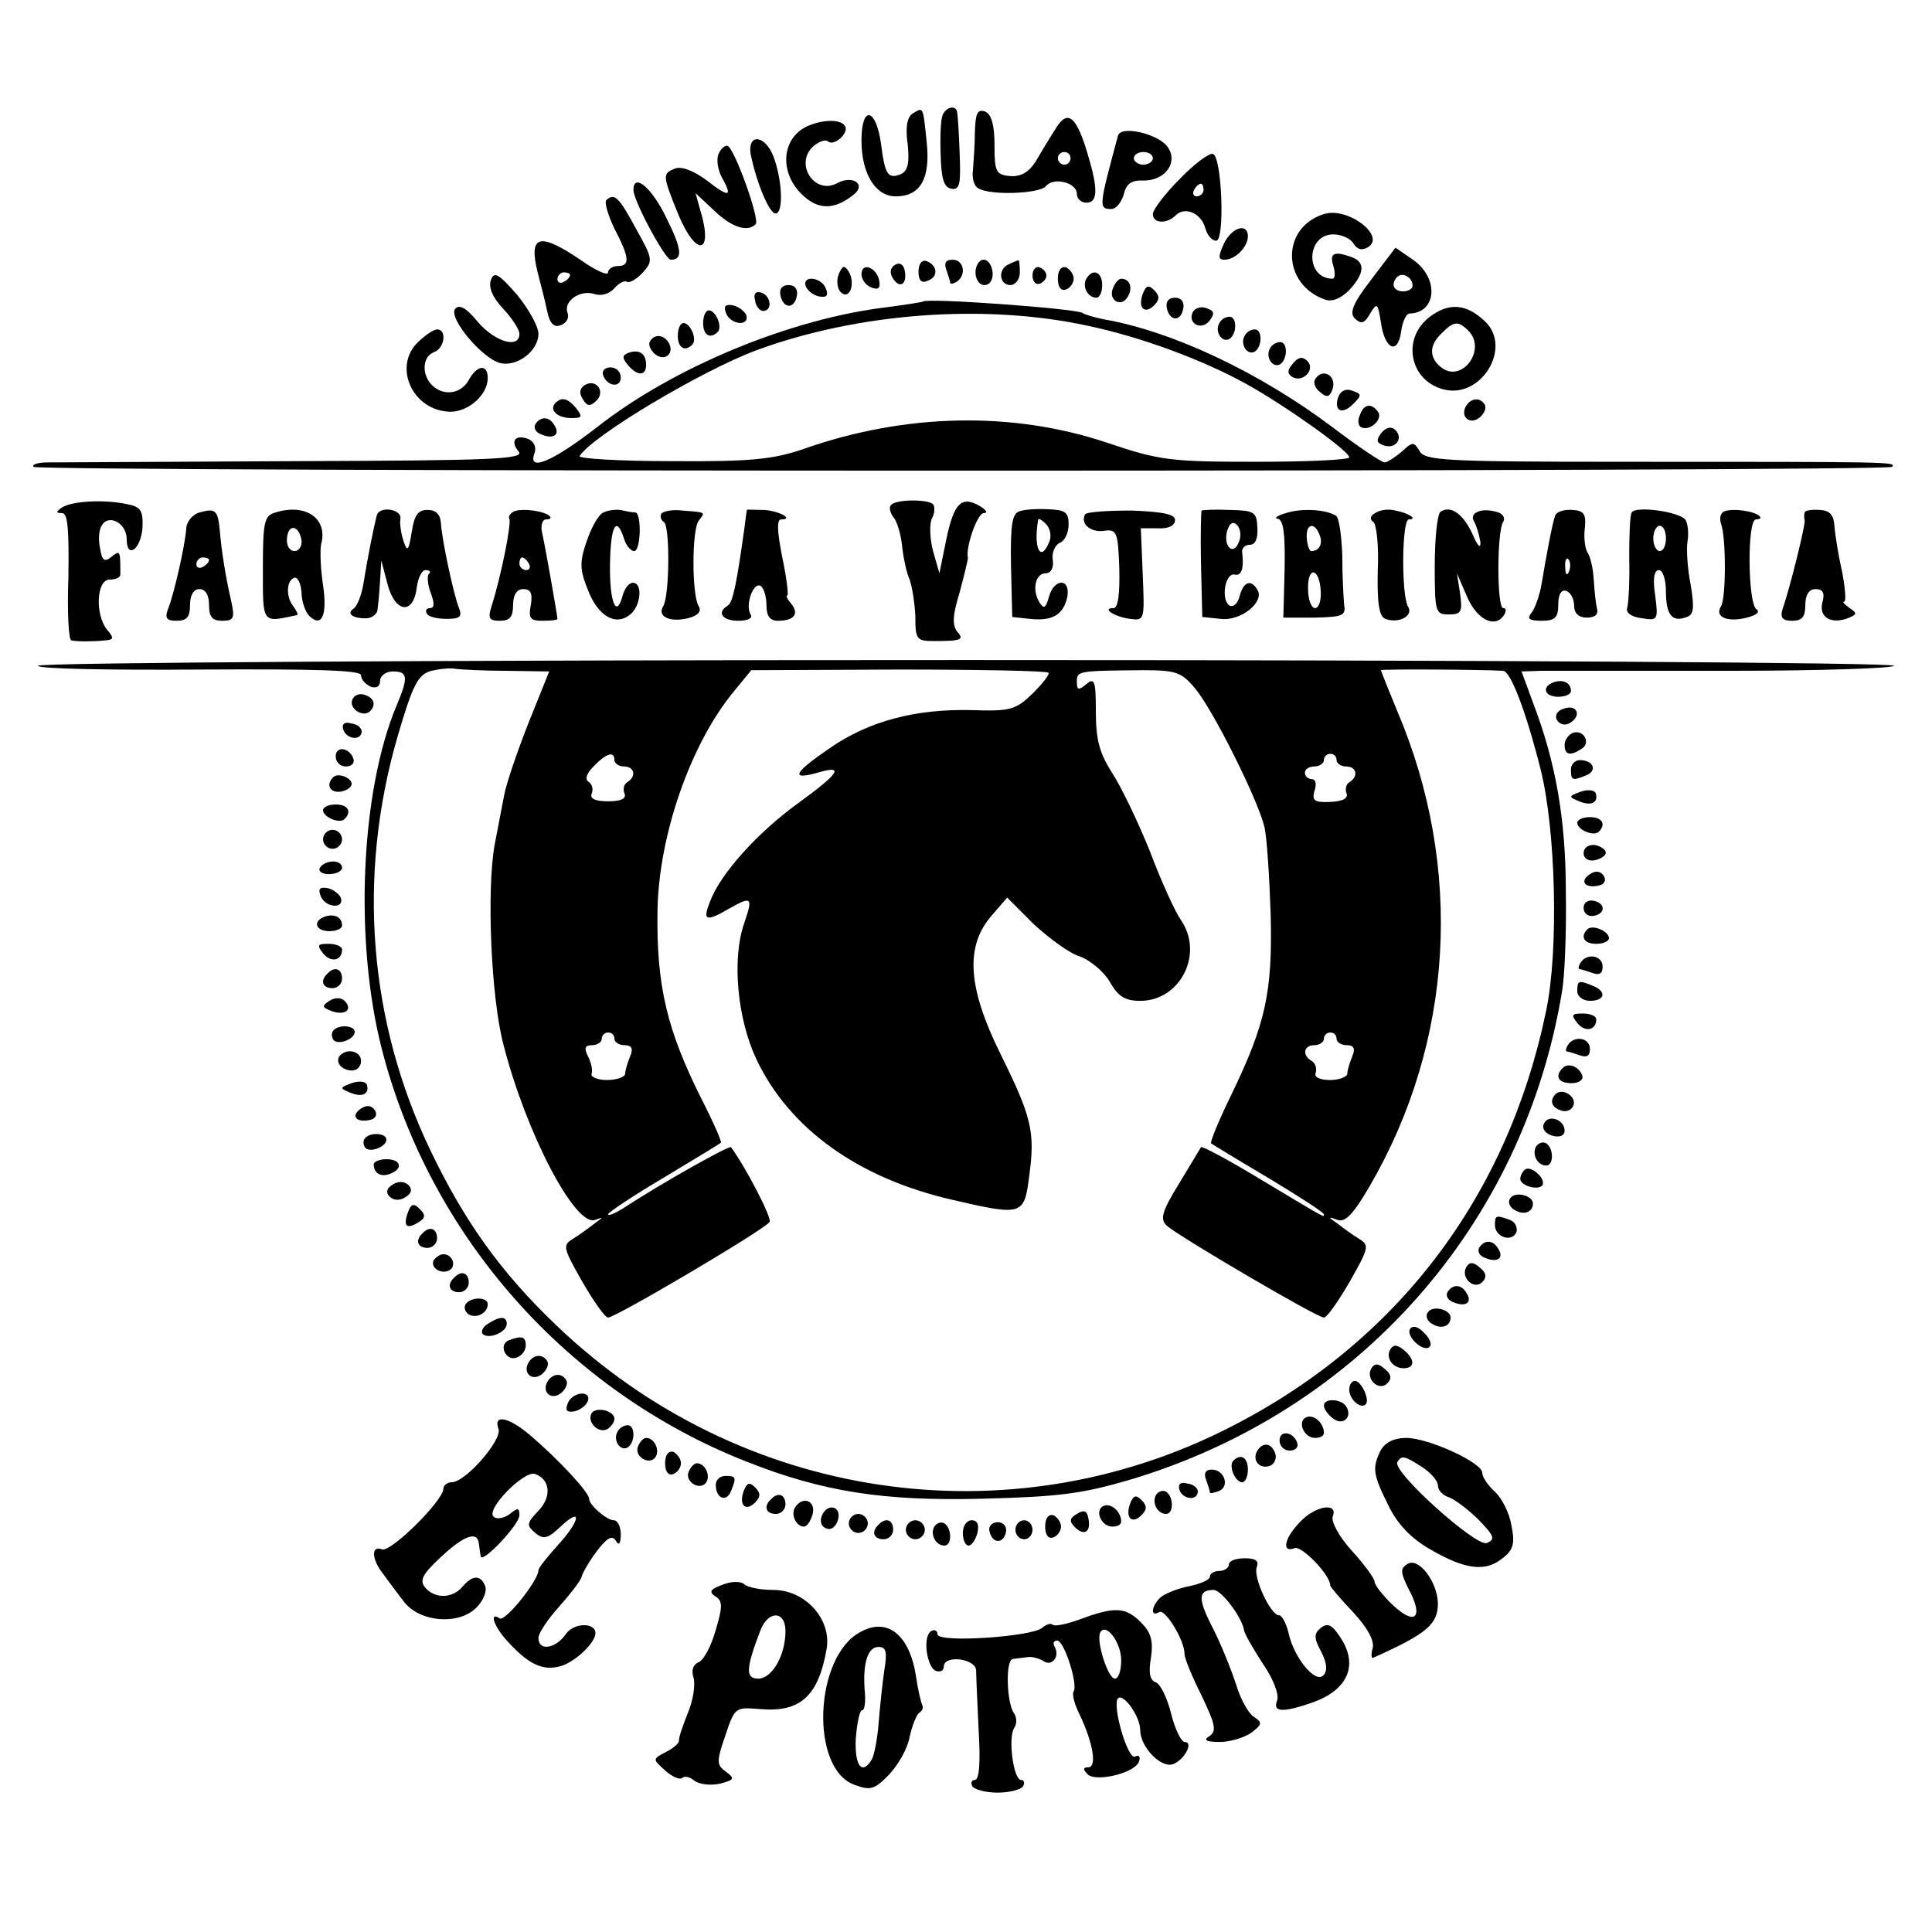 <?xml version="1.0" standalone="no"?>
<!DOCTYPE svg PUBLIC "-//W3C//DTD SVG 20010904//EN"
 "http://www.w3.org/TR/2001/REC-SVG-20010904/DTD/svg10.dtd">
<svg version="1.0" xmlns="http://www.w3.org/2000/svg"
 width="305pt" height="305pt" viewBox="0 0 305 305"
 preserveAspectRatio="xMidYMid meet">
<g transform="translate(0,305) scale(0.1,-0.1)"
fill="#000000" stroke="none">
<path d="M1441 2871 c-9 -6 -12 -22 -8 -49 3 -30 0 -42 -11 -47 -20 -8 -25 -1
-31 47 -8 58 -31 63 -31 6 0 -52 22 -88 54 -88 39 0 55 28 49 85 -6 58 -5 56
-22 46z"/>
<path d="M1488 2868 c-3 -7 -4 -35 -3 -63 1 -37 5 -51 17 -53 13 -2 15 7 13
55 -1 32 -3 61 -4 66 -2 12 -18 8 -23 -5z"/>
<path d="M1539 2842 c0 -20 -2 -47 -3 -60 -2 -13 2 -26 8 -29 18 -12 97 -9
107 3 12 15 49 6 49 -12 0 -8 7 -14 15 -14 18 0 19 21 2 77 -18 61 -32 71 -51
39 -9 -14 -23 -37 -31 -51 -11 -17 -23 -24 -40 -23 -23 2 -25 7 -25 49 0 32
-5 49 -15 53 -12 4 -15 -3 -16 -32z m151 -42 c0 -5 -4 -10 -10 -10 -5 0 -10 5
-10 10 0 6 5 10 10 10 6 0 10 -4 10 -10z"/>
<path d="M1280 2853 c-45 -16 -52 -72 -15 -109 26 -26 52 -26 83 -1 20 16 -2
31 -26 18 -37 -20 -69 32 -37 59 9 7 18 10 22 7 9 -9 34 13 27 24 -6 10 -30
11 -54 2z"/>
<path d="M1765 2836 c-30 -111 -31 -116 -11 -116 8 0 16 10 20 23 4 17 12 23
32 22 33 0 54 28 38 52 -13 21 -74 36 -79 19z m55 -36 c0 -5 -7 -10 -15 -10
-8 0 -15 5 -15 10 0 6 7 10 15 10 8 0 15 -4 15 -10z"/>
<path d="M1185 2807 c9 -45 30 -96 40 -94 12 2 10 53 -4 90 -13 34 -41 37 -36
4z"/>
<path d="M1134 2806 c-3 -8 -1 -23 5 -35 18 -32 13 -34 -23 -6 -20 15 -40 23
-50 19 -21 -8 -20 -11 5 -73 29 -69 56 -62 34 9 l-7 25 29 -27 c28 -27 53 -35
66 -22 7 8 -35 124 -45 124 -5 0 -11 -6 -14 -14z"/>
<path d="M1862 2767 c-23 -23 -42 -48 -42 -55 0 -15 22 -16 36 -2 15 15 41 3
47 -21 3 -10 10 -19 17 -19 14 0 9 132 -5 137 -6 2 -30 -16 -53 -40z m38 -17
c0 -5 -5 -10 -11 -10 -5 0 -7 5 -4 10 3 6 8 10 11 10 2 0 4 -4 4 -10z"/>
<path d="M1000 2750 c0 -17 50 -110 59 -110 19 0 18 16 -7 66 -23 48 -52 72
-52 44z"/>
<path d="M957 2734 c-3 -4 3 -24 13 -45 24 -46 25 -59 5 -59 -8 0 -15 -5 -15
-10 0 -6 -20 3 -44 20 -65 44 -82 39 -67 -21 5 -19 12 -46 15 -61 4 -19 11
-26 22 -21 8 3 13 11 10 19 -7 18 19 37 42 30 11 -4 24 0 32 9 7 8 16 13 20
10 4 -2 15 4 25 15 16 18 16 21 -11 69 -27 50 -34 57 -47 45z m-57 -118 c0 -3
-4 -8 -10 -11 -5 -3 -10 -1 -10 4 0 6 5 11 10 11 6 0 10 -2 10 -4z"/>
<path d="M2090 2712 c-68 -21 -67 -111 2 -135 11 -4 25 2 38 15 24 26 26 44 4
52 -27 10 -36 7 -29 -14 3 -11 3 -20 -2 -20 -43 1 -41 70 2 70 13 0 28 -7 32
-15 6 -9 13 -11 23 -5 28 18 -33 64 -70 52z"/>
<path d="M1932 2665 c-9 -20 -9 -25 1 -25 17 0 37 20 37 37 0 22 -26 14 -38
-12z"/>
<path d="M2165 2609 c-30 -39 -35 -53 -26 -62 10 -9 15 -8 24 8 11 18 12 17
17 -14 6 -43 27 -52 32 -14 2 15 8 28 13 28 43 1 47 55 7 84 l-29 20 -38 -50z
m65 -10 c0 -5 -7 -9 -15 -9 -15 0 -20 12 -9 23 8 8 24 -1 24 -14z"/>
<path d="M1413 2632 c-8 -5 -9 -13 -3 -22 11 -17 23 -8 18 14 -2 9 -8 12 -15
8z"/>
<path d="M1450 2621 c0 -14 5 -19 15 -14 17 6 15 25 -3 31 -7 2 -12 -5 -12
-17z"/>
<path d="M1494 2624 c3 -9 6 -18 6 -20 0 -3 5 -2 10 1 16 10 12 35 -6 35 -11
0 -14 -5 -10 -16z"/>
<path d="M1540 2620 c0 -11 6 -20 14 -20 9 0 14 9 13 20 -1 11 -7 20 -14 20
-7 0 -13 -9 -13 -20z"/>
<path d="M1593 2633 c-18 -7 -16 -33 2 -33 8 0 15 9 15 20 0 11 -1 20 -2 19
-2 0 -9 -3 -15 -6z"/>
<path d="M1324 2617 c-4 -10 -2 -23 3 -28 14 -14 24 13 13 32 -7 11 -10 10
-16 -4z"/>
<path d="M1360 2617 c0 -8 7 -18 16 -21 11 -4 14 -1 12 11 -4 21 -28 30 -28
10z"/>
<path d="M1630 2615 c0 -9 5 -15 11 -13 6 2 11 8 11 13 0 5 -5 11 -11 13 -6 2
-11 -4 -11 -13z"/>
<path d="M1670 2610 c0 -13 5 -20 13 -17 6 2 12 10 12 17 0 7 -6 15 -12 18 -8
2 -13 -5 -13 -18z"/>
<path d="M775 2608 c-4 -11 2 -27 19 -45 14 -15 26 -33 26 -40 0 -24 -38 -13
-65 18 -18 22 -29 29 -36 22 -13 -13 41 -78 70 -86 27 -7 61 19 61 46 0 12
-16 40 -34 62 -29 33 -36 37 -41 23z"/>
<path d="M1715 2610 c-7 -12 2 -30 16 -30 5 0 9 9 9 20 0 21 -15 27 -25 10z"/>
<path d="M1272 2598 c3 -7 12 -14 21 -16 12 -2 15 1 11 12 -7 19 -38 22 -32 4z"/>
<path d="M1757 2595 c-8 -19 13 -31 23 -14 9 14 4 29 -10 29 -4 0 -10 -7 -13
-15z"/>
<path d="M1232 2584 c4 -21 22 -23 26 -1 2 10 -3 17 -13 17 -10 0 -15 -6 -13
-16z"/>
<path d="M1804 2586 c-8 -22 3 -33 18 -18 9 9 9 15 0 24 -9 9 -13 7 -18 -6z"/>
<path d="M1192 2576 c1 -10 8 -17 13 -17 15 1 12 24 -3 29 -9 3 -13 -2 -10
-12z"/>
<path d="M1457 2574 c-1 -1 -27 -5 -57 -9 -151 -18 -336 -94 -457 -189 -71
-55 -111 -72 -99 -41 3 9 -1 18 -10 22 -21 8 -29 -4 -15 -20 9 -12 -43 -14
-351 -15 -200 -1 -376 -2 -392 -2 -16 0 -26 -3 -23 -7 9 -8 2925 -8 2934 0 7
8 1 8 -429 8 -277 0 -309 2 -317 17 -9 15 -11 15 -28 -1 -11 -9 -23 -17 -27
-17 -5 0 -42 25 -83 56 -113 85 -251 151 -361 170 -14 3 -29 7 -33 10 -12 7
-245 24 -252 18z m259 -38 c86 -18 185 -55 253 -93 61 -34 161 -105 161 -115
0 -4 -66 -7 -146 -7 -136 0 -153 2 -236 30 -149 50 -319 47 -480 -10 -47 -16
-82 -20 -208 -19 -82 0 -148 4 -145 8 20 32 193 135 279 167 160 59 359 74
522 39z"/>
<path d="M1842 2564 c4 -21 22 -23 26 -1 2 10 -3 17 -13 17 -10 0 -15 -6 -13
-16z"/>
<path d="M1146 2556 c7 -19 38 -22 32 -3 -3 6 -12 13 -21 15 -12 2 -15 -1 -11
-12z"/>
<path d="M1884 2559 c-11 -18 11 -32 25 -16 9 12 8 16 -3 20 -9 4 -18 1 -22
-4z"/>
<path d="M2256 2549 c-44 -35 -30 -101 24 -114 59 -14 107 66 65 107 -30 29
-58 31 -89 7z m62 -21 c30 -30 -11 -85 -44 -57 -18 15 -18 34 2 53 19 19 26
20 42 4z"/>
<path d="M1110 2540 c0 -19 11 -26 23 -14 8 8 -3 34 -14 34 -5 0 -9 -9 -9 -20z"/>
<path d="M1925 2540 c-8 -13 4 -32 16 -25 12 8 12 35 0 35 -6 0 -13 -4 -16
-10z"/>
<path d="M1070 2520 c0 -19 11 -26 23 -14 8 8 -3 34 -14 34 -5 0 -9 -9 -9 -20z"/>
<path d="M659 2509 c-39 -39 -7 -108 52 -109 29 0 59 27 59 53 0 23 -17 21
-30 -3 -12 -22 -40 -26 -58 -8 -17 17 -15 45 3 52 17 6 21 36 5 36 -5 0 -19
-9 -31 -21z"/>
<path d="M1965 2520 c-8 -13 4 -32 16 -25 12 8 12 35 0 35 -6 0 -13 -4 -16
-10z"/>
<path d="M1026 2511 c-3 -5 1 -14 8 -20 16 -13 32 2 21 19 -8 12 -22 13 -29 1z"/>
<path d="M2005 2500 c-8 -13 4 -32 16 -25 12 8 12 35 0 35 -6 0 -13 -4 -16
-10z"/>
<path d="M992 2493 c-10 -4 -10 -8 -1 -19 15 -18 29 -18 29 0 0 18 -11 25 -28
19z"/>
<path d="M2041 2476 c-9 -10 -9 -16 -1 -21 17 -10 37 12 24 25 -8 8 -15 6 -23
-4z"/>
<path d="M952 2458 c6 -18 28 -21 28 -4 0 9 -7 16 -16 16 -9 0 -14 -5 -12 -12z"/>
<path d="M2076 2451 c-3 -5 0 -14 8 -20 10 -9 15 -8 19 3 9 22 -15 37 -27 17z"/>
<path d="M923 2442 c-8 -5 -9 -13 -3 -22 7 -12 12 -12 22 -2 14 14 -1 35 -19
24z"/>
<path d="M2113 2424 c-8 -22 5 -30 23 -12 14 14 14 16 -1 21 -9 4 -18 1 -22
-9z"/>
<path d="M877 2414 c-11 -11 3 -24 25 -24 17 0 18 2 8 15 -13 16 -23 19 -33 9z"/>
<path d="M2315 2410 c-11 -17 5 -32 21 -19 7 6 11 15 8 20 -7 12 -21 11 -29
-1z"/>
<path d="M2147 2395 c-4 -8 -3 -16 1 -19 13 -8 35 11 28 23 -10 15 -23 14 -29
-4z"/>
<path d="M845 2380 c-3 -6 1 -13 10 -16 19 -8 30 0 20 15 -8 14 -22 14 -30 1z"/>
<path d="M2181 2367 c-9 -12 -8 -16 3 -20 19 -7 32 11 19 24 -6 6 -14 5 -22
-4z"/>
<path d="M98 2249 c-10 -7 -10 -9 0 -9 9 0 11 -25 10 -100 -2 -55 0 -101 5
-101 9 -2 33 -2 53 0 14 1 14 4 3 17 -19 23 -17 79 4 79 9 0 17 3 17 8 0 38 0
39 -14 28 -11 -9 -15 -6 -18 13 -3 14 -2 30 3 37 11 18 39 3 39 -22 0 -33 23
-16 25 19 1 26 -3 32 -24 36 -36 8 -87 5 -103 -5z"/>
<path d="M1407 2253 c-4 -3 -2 -12 3 -19 6 -6 12 -27 14 -45 2 -19 7 -43 12
-54 4 -11 8 -37 9 -57 0 -38 2 -40 30 -40 42 0 48 2 36 15 -8 11 -7 26 4 62 7
26 13 51 13 54 -4 17 15 71 25 71 7 0 4 5 -6 11 -29 17 -41 5 -53 -52 l-11
-54 -10 35 c-5 19 -6 42 -2 51 5 9 5 19 2 23 -8 8 -58 8 -66 -1z"/>
<path d="M315 2241 c-11 -3 -21 -15 -21 -26 -2 -27 -20 -106 -29 -127 -5 -14
-2 -18 14 -18 16 0 21 6 21 25 0 16 6 25 15 25 9 0 15 -9 15 -25 0 -19 5 -25
21 -25 18 0 20 4 14 31 -9 39 -15 77 -18 111 -3 33 -7 36 -32 29z m15 -75 c0
-3 -4 -8 -10 -11 -5 -3 -10 -1 -10 4 0 6 5 11 10 11 6 0 10 -2 10 -4z"/>
<path d="M435 2241 c-18 -5 -20 -15 -20 -89 0 -88 -2 -85 54 -73 2 1 -1 7 -6
14 -12 15 -11 41 2 45 5 1 10 -9 11 -23 0 -14 6 -31 12 -37 20 -20 29 1 22 48
-4 26 -5 55 -3 65 11 40 -24 65 -72 50z m41 -44 c1 -9 -4 -17 -11 -17 -8 0
-13 9 -12 20 2 24 19 21 23 -3z"/>
<path d="M595 2237 c-5 -19 -15 -69 -21 -107 -3 -19 -10 -37 -16 -41 -12 -8 0
-16 22 -15 8 1 16 7 16 14 1 6 3 27 4 45 l2 32 10 -38 c12 -45 41 -48 46 -4 2
15 8 27 14 27 6 0 9 -3 5 -6 -3 -3 -2 -17 3 -30 6 -16 6 -24 -1 -24 -6 0 -8
-4 -5 -9 3 -5 17 -8 31 -8 20 0 25 3 20 16 -9 22 -28 112 -29 136 -1 13 -8 20
-21 20 -15 0 -21 -8 -25 -35 -5 -30 -7 -32 -13 -14 -4 12 -6 27 -5 34 4 16
-32 22 -37 7z"/>
<path d="M812 2243 c-6 -3 -10 -8 -8 -12 4 -6 -13 -91 -28 -138 -6 -19 -4 -23
13 -23 16 0 21 6 21 25 0 16 6 25 16 25 12 0 15 -7 12 -25 -4 -21 -1 -25 18
-25 13 0 24 1 24 3 0 5 -19 113 -24 135 -3 12 0 22 6 22 6 0 9 2 6 5 -8 8 -41
13 -56 8z m23 -83 c3 -5 1 -10 -4 -10 -6 0 -11 5 -11 10 0 6 2 10 4 10 3 0 8
-4 11 -10z"/>
<path d="M951 2240 c-7 -4 -18 -24 -25 -45 -11 -32 -11 -44 2 -76 16 -42 44
-58 67 -39 17 14 20 50 4 50 -6 0 -13 -9 -16 -20 -10 -38 -21 -10 -20 50 1 60
10 77 22 40 3 -11 11 -20 16 -20 11 0 12 60 2 61 -5 0 -15 2 -24 4 -9 1 -22
-1 -28 -5z"/>
<path d="M1044 2239 c-2 -4 -1 -10 4 -13 10 -6 9 -117 -1 -133 -10 -16 10 -26
39 -19 16 4 22 11 17 19 -11 18 -11 120 0 135 11 14 12 13 -26 16 -15 2 -30
-1 -33 -5z"/>
<path d="M1179 2245 c0 0 -2 -13 -4 -30 -12 -86 -18 -116 -26 -121 -18 -11 -9
-24 17 -24 14 0 23 4 19 10 -9 14 4 52 16 45 5 -4 9 -17 9 -31 0 -17 6 -24 18
-24 26 0 34 11 21 27 -6 7 -9 13 -6 13 2 0 -1 27 -8 60 -8 40 -9 60 -2 60 22
0 -4 14 -28 15 -14 0 -25 1 -26 0z"/>
<path d="M1610 2243 c-12 -3 -15 -20 -14 -85 l2 -82 28 -3 c36 -4 53 7 59 35
5 30 -21 29 -29 0 -5 -18 -8 -20 -15 -9 -12 19 -7 46 10 46 8 0 13 9 11 21 -2
12 4 24 11 27 8 3 14 16 14 29 0 19 -5 23 -31 24 -17 1 -38 0 -46 -3z m47 -47
c-14 -36 -26 -12 -18 34 1 2 6 -1 12 -7 7 -7 9 -19 6 -27z"/>
<path d="M1713 2238 c-8 -15 9 -29 30 -26 20 3 22 -2 24 -59 1 -41 -2 -63 -9
-63 -20 0 2 -14 26 -17 23 -3 23 -2 20 70 l-3 73 27 0 c16 -1 27 4 27 13 0 9
-18 13 -68 15 -38 0 -71 -2 -74 -6z"/>
<path d="M1897 2244 c-1 -2 -2 -40 -1 -85 l2 -83 29 -3 c32 -4 70 27 58 46
-10 17 -22 13 -28 -10 -3 -12 -10 -18 -16 -15 -14 9 -7 52 8 49 11 -3 15 10
12 35 -1 6 4 12 12 12 9 0 13 10 12 27 -1 25 -5 27 -43 28 -24 1 -44 0 -45 -1z
m59 -49 c-8 -23 -25 -9 -19 16 4 13 9 17 16 10 5 -5 7 -17 3 -26z"/>
<path d="M2030 2240 c-14 -4 -19 -8 -13 -9 9 -1 12 -23 11 -78 l-2 -78 50 0
c43 1 49 3 46 20 -1 11 -3 46 -3 78 -1 31 -5 60 -10 63 -17 10 -54 12 -79 4z
m53 -34 c6 -14 0 -26 -13 -26 -3 0 -6 9 -7 20 -2 23 12 27 20 6z m2 -89 c1
-15 -3 -27 -9 -27 -6 0 -11 14 -11 30 -1 37 18 34 20 -3z"/>
<path d="M2171 2240 c-8 -4 -9 -10 -3 -14 5 -3 9 -38 7 -77 -1 -51 2 -72 12
-76 21 -8 45 5 36 19 -11 18 -10 138 1 138 15 0 0 10 -21 14 -11 3 -25 1 -32
-4z"/>
<path d="M2274 2242 c-5 -4 -9 -42 -9 -85 0 -73 1 -77 22 -77 20 0 22 4 18 33
l-5 32 16 -37 c16 -37 45 -51 59 -28 3 6 3 10 -2 10 -10 0 -10 121 0 136 4 7
-1 14 -11 16 -24 7 -43 -2 -35 -15 4 -7 8 -21 10 -32 1 -12 -4 -8 -12 11 -15
33 -35 47 -51 36z"/>
<path d="M2455 2236 c-5 -15 -14 -64 -21 -106 -3 -19 -11 -41 -16 -47 -8 -10
-4 -13 16 -13 21 0 26 5 26 26 0 16 5 24 13 21 6 -2 12 -12 12 -23 0 -12 7
-19 20 -19 13 0 19 5 16 15 -2 8 -4 29 -5 45 -1 17 -5 36 -10 43 -4 7 -6 24
-4 39 2 21 -1 27 -20 28 -13 1 -25 -3 -27 -9z m22 -88 c-3 -8 -6 -5 -6 6 -1
11 2 17 5 13 3 -3 4 -12 1 -19z"/>
<path d="M2576 2241 c-3 -4 -4 -36 -4 -72 1 -35 -1 -70 -3 -78 -3 -8 6 -15 23
-17 25 -4 26 -3 21 36 -4 26 -2 40 6 40 6 0 11 -15 11 -34 0 -37 10 -49 33
-40 11 4 12 14 6 51 -5 25 -7 56 -5 68 2 12 1 27 -3 34 -8 13 -79 23 -85 12z
m54 -41 c0 -11 -4 -20 -10 -20 -5 0 -10 9 -10 20 0 11 5 20 10 20 6 0 10 -9
10 -20z"/>
<path d="M2723 2243 c-7 -2 -9 -11 -6 -20 8 -21 8 -117 0 -130 -11 -17 10 -26
41 -18 15 4 21 9 15 13 -14 9 -15 142 -1 142 6 0 9 2 6 5 -8 8 -41 13 -55 8z"/>
<path d="M2849 2241 c-1 -3 -1 -9 0 -13 1 -7 -22 -102 -35 -140 -4 -13 0 -18
15 -18 16 0 21 6 21 25 0 16 6 25 16 25 12 0 15 -6 11 -21 -6 -23 13 -35 40
-25 15 6 15 8 3 16 -8 6 -12 10 -9 10 4 0 2 21 -3 48 -6 26 -11 58 -12 71 -1
18 -7 25 -23 26 -13 1 -24 -1 -24 -4z"/>
<path d="M60 1999 c0 -5 115 -7 255 -6 186 1 255 -1 255 -9 0 -7 7 -14 15 -18
9 -3 15 0 15 9 0 8 9 15 20 15 24 0 25 -9 6 -54 -57 -136 -67 -373 -23 -543
76 -295 293 -540 577 -651 119 -47 215 -62 370 -58 122 3 159 8 234 30 361
108 621 402 682 771 4 22 7 92 6 155 0 117 -16 207 -52 301 l-18 49 31 1 c18
0 150 0 295 0 144 0 262 4 262 8 0 5 -659 9 -1465 9 -810 0 -1465 -4 -1465 -9z
m741 -8 l66 -1 -33 -82 c-18 -46 -35 -96 -38 -113 -3 -16 -10 -52 -15 -78 -13
-71 -6 -242 14 -317 36 -140 113 -286 144 -276 14 5 14 5 -1 -6 -9 -7 -24 -18
-34 -24 -16 -10 -15 -14 15 -67 18 -31 36 -57 41 -57 12 0 249 140 255 151 4
6 -38 87 -61 118 -3 3 -110 -57 -171 -97 -13 -8 -23 -12 -23 -9 0 3 39 29 88
58 48 29 88 53 90 55 2 1 -12 33 -31 70 -54 108 -71 178 -69 297 2 118 52 263
121 346 l27 33 232 1 c128 0 234 -2 237 -5 3 -2 -9 -17 -25 -33 -27 -26 -35
-28 -97 -26 -87 2 -161 -17 -223 -60 -57 -39 -63 -51 -20 -39 44 13 36 0 -30
-48 -65 -47 -123 -112 -139 -155 -12 -30 -7 -33 29 -12 37 21 39 19 25 -22
-20 -57 -11 -151 19 -215 52 -110 161 -188 309 -222 112 -26 114 -25 122 39 9
68 4 91 -45 190 -52 105 -57 170 -15 219 l25 29 42 -42 c24 -22 56 -46 73 -51
16 -6 38 -24 47 -40 13 -23 24 -30 48 -30 64 0 101 75 64 128 -9 13 -31 61
-49 109 -19 47 -46 103 -60 124 -19 30 -25 51 -25 95 0 49 -2 55 -15 44 -12
-10 -15 -10 -15 4 0 17 2 17 104 18 52 0 61 -3 82 -28 29 -34 100 -177 110
-219 4 -16 8 -79 10 -139 3 -123 -8 -172 -62 -284 -20 -41 -34 -75 -32 -77 1
-1 42 -26 91 -55 48 -29 87 -54 87 -57 0 -5 7 -9 -103 57 -48 29 -89 51 -91
49 -1 -2 -17 -28 -35 -58 -27 -44 -30 -56 -19 -66 19 -17 237 -145 248 -145 5
0 23 26 41 57 30 53 31 57 15 67 -10 6 -25 17 -34 24 -16 11 -16 12 0 6 12 -4
25 10 50 53 133 228 149 503 44 750 -14 34 -26 64 -26 65 0 2 164 1 193 -1 12
-1 36 -64 59 -155 24 -95 29 -285 9 -381 -60 -292 -233 -522 -497 -657 -352
-181 -777 -117 -1066 160 -87 83 -145 164 -199 277 -97 203 -115 431 -52 650
25 86 33 100 54 106 13 3 31 5 39 3 8 -1 45 -3 81 -3z m169 -141 c0 -5 7 -10
15 -10 17 0 20 -16 5 -25 -5 -3 -7 -11 -4 -18 3 -8 -6 -12 -26 -12 -20 0 -29
4 -26 12 3 7 1 15 -5 19 -6 4 -3 13 8 24 20 21 33 25 33 10z m1140 0 c0 -5 7
-10 15 -10 17 0 20 -16 5 -25 -5 -3 -7 -11 -4 -18 2 -8 -7 -12 -26 -13 -25 -1
-29 2 -25 17 4 11 2 19 -4 19 -6 0 -11 5 -11 10 0 6 7 10 15 10 8 0 15 5 15
10 0 6 5 10 10 10 6 0 10 -4 10 -10z m-1140 -440 c0 -5 7 -10 16 -10 11 0 14
-5 9 -17 -4 -10 -8 -22 -8 -28 0 -5 -13 -10 -29 -10 -15 0 -26 5 -24 10 2 6
-1 18 -6 28 -6 12 -5 17 7 17 8 0 15 5 15 10 0 6 5 10 10 10 6 0 10 -4 10 -10z
m1140 0 c0 -5 7 -10 16 -10 11 0 14 -5 9 -17 -4 -10 -8 -22 -8 -28 0 -5 -13
-10 -27 -10 -17 0 -26 5 -23 11 2 7 0 15 -6 19 -16 9 -13 25 4 25 8 0 15 5 15
10 0 6 5 10 10 10 6 0 10 -4 10 -10z"/>
<path d="M2453 1973 c-20 -7 -15 -23 7 -23 11 0 20 4 20 9 0 13 -12 19 -27 14z"/>
<path d="M556 1945 c-5 -14 17 -28 28 -18 10 10 7 21 -8 26 -8 3 -17 0 -20 -8z"/>
<path d="M2468 1931 c-10 -3 -14 -11 -10 -18 5 -7 13 -9 21 -4 19 12 10 30
-11 22z"/>
<path d="M542 1898 c5 -15 28 -18 29 -3 0 6 -7 12 -17 13 -10 3 -15 -1 -12
-10z"/>
<path d="M2483 1893 c-7 -3 -13 -11 -13 -19 0 -16 9 -18 27 -6 15 9 3 31 -14
25z"/>
<path d="M530 1856 c0 -9 7 -16 16 -16 9 0 14 5 12 12 -6 18 -28 21 -28 4z"/>
<path d="M2480 1835 c0 -17 2 -18 24 -9 18 7 12 24 -10 24 -8 0 -14 -7 -14
-15z"/>
<path d="M526 1823 c-11 -11 -6 -23 8 -23 8 0 17 4 20 9 7 10 -19 23 -28 14z"/>
<path d="M2495 1800 c-19 -7 -19 -8 -2 -15 19 -8 31 -2 26 13 -2 5 -13 6 -24
2z"/>
<path d="M510 1771 c0 -11 26 -22 34 -14 12 12 5 23 -14 23 -11 0 -20 -4 -20
-9z"/>
<path d="M2490 1751 c0 -11 26 -22 34 -14 12 12 5 23 -14 23 -11 0 -20 -4 -20
-9z"/>
<path d="M510 1725 c0 -8 7 -15 15 -15 8 0 15 7 15 15 0 8 -7 15 -15 15 -8 0
-15 -7 -15 -15z"/>
<path d="M2500 1703 c0 -8 7 -13 18 -11 9 2 17 7 17 12 0 5 -8 10 -17 12 -10
1 -18 -4 -18 -13z"/>
<path d="M505 1680 c-3 -5 3 -10 14 -10 12 0 21 5 21 10 0 6 -6 10 -14 10 -8
0 -18 -4 -21 -10z"/>
<path d="M2510 1670 c-17 -11 -8 -23 14 -18 9 2 12 8 8 15 -5 8 -13 9 -22 3z"/>
<path d="M506 1636 c7 -19 38 -22 32 -3 -3 6 -12 13 -21 15 -12 2 -15 -1 -11
-12z"/>
<path d="M2500 1617 c0 -9 7 -14 15 -13 20 3 20 20 1 24 -9 2 -16 -3 -16 -11z"/>
<path d="M513 1603 c-20 -7 -15 -23 7 -23 11 0 20 4 20 9 0 13 -12 19 -27 14z"/>
<path d="M2506 1583 c-12 -12 -5 -23 14 -23 11 0 20 4 20 9 0 11 -26 22 -34
14z"/>
<path d="M510 1545 c12 -15 30 -12 30 6 0 5 -10 9 -21 9 -18 0 -19 -2 -9 -15z"/>
<path d="M2495 1530 c-3 -5 -4 -10 -1 -10 2 0 11 -3 20 -6 11 -4 16 -1 16 10
0 18 -25 22 -35 6z"/>
<path d="M517 1513 c-12 -11 -8 -23 8 -23 8 0 15 7 15 15 0 16 -12 20 -23 8z"/>
<path d="M2490 1485 c0 -8 9 -15 20 -15 24 0 27 15 4 24 -22 9 -24 8 -24 -9z"/>
<path d="M520 1470 c-12 -8 -12 -10 3 -16 21 -8 35 2 21 16 -5 5 -15 6 -24 0z"/>
<path d="M2490 1435 c12 -15 30 -12 30 6 0 5 -10 9 -21 9 -18 0 -19 -2 -9 -15z"/>
<path d="M527 1424 c-4 -4 -4 -10 -1 -15 6 -10 34 0 34 12 0 10 -24 12 -33 3z"/>
<path d="M2475 1400 c-3 -5 -4 -10 -1 -10 2 0 11 -3 20 -6 11 -4 16 -1 16 10
0 18 -25 22 -35 6z"/>
<path d="M537 1384 c-9 -10 2 -24 19 -24 8 0 14 7 14 15 0 15 -21 21 -33 9z"/>
<path d="M2467 1364 c-13 -13 -7 -24 14 -24 11 0 19 5 17 12 -5 14 -22 21 -31
12z"/>
<path d="M555 1340 c-19 -7 -19 -8 -2 -15 19 -8 31 -2 26 13 -2 5 -13 6 -24 2z"/>
<path d="M2456 1323 c-10 -10 -7 -21 8 -26 8 -3 17 0 20 8 5 14 -17 28 -28 18z"/>
<path d="M570 1300 c-17 -11 -8 -23 14 -18 9 2 12 8 8 15 -5 8 -13 9 -22 3z"/>
<path d="M2437 1275 c-3 -7 3 -15 14 -18 11 -3 19 0 19 8 0 18 -27 27 -33 10z"/>
<path d="M577 1254 c-4 -4 -4 -10 -1 -15 6 -10 34 0 34 12 0 10 -24 12 -33 3z"/>
<path d="M2425 1240 c-7 -12 2 -30 16 -30 12 0 12 27 0 35 -5 3 -12 1 -16 -5z"/>
<path d="M590 1212 c0 -14 11 -21 26 -15 21 8 17 23 -6 23 -11 0 -20 -4 -20
-8z"/>
<path d="M2407 1203 c-4 -3 -7 -10 -7 -14 0 -11 29 -19 35 -10 6 11 -20 33
-28 24z"/>
<path d="M620 1180 c-10 -6 -11 -13 -5 -19 6 -6 16 -7 25 -1 10 6 11 13 5 19
-6 6 -16 7 -25 1z"/>
<path d="M2384 1158 c-4 -5 -1 -14 7 -18 14 -9 29 -4 29 10 0 13 -29 20 -36 8z"/>
<path d="M644 1136 c-8 -22 -2 -27 16 -16 12 7 12 12 3 21 -10 10 -14 9 -19
-5z"/>
<path d="M2360 1116 c0 -19 27 -28 34 -11 2 7 -2 16 -10 19 -22 8 -24 8 -24
-8z"/>
<path d="M667 1103 c-12 -11 -8 -23 8 -23 8 0 15 7 15 15 0 16 -12 20 -23 8z"/>
<path d="M2335 1080 c-3 -6 1 -13 10 -16 19 -8 30 0 20 15 -8 14 -22 14 -30 1z"/>
<path d="M685 1061 c-7 -12 12 -24 25 -16 11 7 4 25 -10 25 -5 0 -11 -4 -15
-9z"/>
<path d="M2315 1050 c-10 -17 12 -37 25 -24 8 8 6 15 -4 23 -10 9 -16 9 -21 1z"/>
<path d="M717 1033 c-12 -11 -8 -23 8 -23 8 0 15 7 15 15 0 16 -12 20 -23 8z"/>
<path d="M2285 1010 c-3 -6 1 -13 10 -16 19 -8 30 0 20 15 -8 14 -22 14 -30 1z"/>
<path d="M735 991 c-3 -5 -1 -12 5 -16 12 -7 30 2 30 16 0 12 -27 12 -35 0z"/>
<path d="M2254 978 c-4 -5 -1 -14 7 -18 14 -9 29 -4 29 10 0 13 -29 20 -36 8z"/>
<path d="M770 960 c-8 -5 -11 -12 -8 -16 10 -9 38 3 38 16 0 12 -10 13 -30 0z"/>
<path d="M2226 952 c-7 -12 22 -38 31 -28 4 3 0 14 -9 22 -9 10 -18 12 -22 6z"/>
<path d="M803 934 c-17 -7 -4 -34 13 -27 8 3 14 11 14 19 0 14 -6 16 -27 8z"/>
<path d="M2195 920 c-8 -13 3 -30 21 -30 18 0 18 14 0 29 -10 8 -16 9 -21 1z"/>
<path d="M835 900 c-11 -17 5 -32 21 -19 7 6 11 15 8 20 -7 12 -21 11 -29 -1z"/>
<path d="M2165 890 c-10 -17 12 -37 25 -24 8 8 6 15 -4 23 -10 9 -16 9 -21 1z"/>
<path d="M865 870 c-11 -17 5 -32 21 -19 7 6 11 15 8 20 -7 12 -21 11 -29 -1z"/>
<path d="M2130 856 c0 -15 18 -31 26 -23 7 7 -7 37 -17 37 -5 0 -9 -6 -9 -14z"/>
<path d="M896 834 c-4 -11 -1 -14 11 -12 9 2 18 9 21 16 6 18 -25 15 -32 -4z"/>
<path d="M2090 831 c0 -5 6 -14 14 -20 16 -13 32 2 21 19 -8 12 -35 13 -35 1z"/>
<path d="M934 819 c-8 -14 11 -33 25 -25 6 4 11 11 11 16 0 13 -29 20 -36 9z"/>
<path d="M2063 813 c-16 -6 -5 -33 13 -33 8 0 14 3 14 8 0 15 -15 29 -27 25z"/>
<path d="M787 794 c6 -17 -52 -84 -74 -84 -7 0 -13 -5 -13 -10 0 -19 -83 -101
-97 -96 -17 7 -17 -15 2 -39 8 -11 23 -31 33 -44 25 -32 86 -37 114 -9 11 11
17 26 14 34 -7 18 -20 18 -36 -1 -16 -19 -44 -19 -59 -1 -9 11 -4 21 24 47 37
35 59 43 61 22 1 -7 2 -16 3 -20 2 -12 61 50 61 65 0 12 -3 12 -15 2 -8 -6
-19 -9 -25 -5 -16 10 48 75 65 68 24 -9 26 -36 5 -58 -19 -20 -19 -23 -5 -35
13 -11 20 -9 40 10 35 33 31 9 -5 -30 -16 -18 -30 -35 -30 -39 0 -16 -52 -81
-61 -76 -18 12 -9 -14 14 -38 34 -37 57 -46 86 -36 23 9 50 36 51 50 1 18 -34
18 -47 -1 -16 -23 -43 -27 -43 -6 0 8 15 30 33 50 17 19 33 40 35 46 1 6 12
25 24 41 16 21 24 26 30 17 5 -9 8 -5 8 10 0 12 -5 22 -11 22 -11 0 -39 24
-39 34 0 10 -48 62 -94 101 -33 28 -58 33 -49 9z"/>
<path d="M975 790 c-8 -13 4 -32 16 -25 12 8 12 35 0 35 -6 0 -13 -4 -16 -10z"/>
<path d="M2020 776 c0 -9 7 -16 16 -16 9 0 14 5 12 12 -6 18 -28 21 -28 4z"/>
<path d="M1007 766 c-6 -16 19 -30 28 -16 7 11 -2 30 -15 30 -4 0 -10 -6 -13
-14z"/>
<path d="M2180 761 c-14 -28 -13 -38 12 -88 14 -29 36 -52 66 -69 55 -32 87
-36 114 -14 17 13 20 23 14 52 -3 19 -15 43 -26 53 -11 10 -20 23 -20 30 0 16
-85 55 -120 55 -19 0 -33 -7 -40 -19z m65 -27 c14 -9 25 -22 25 -29 0 -8 8
-16 18 -19 10 -4 31 -20 47 -36 24 -25 26 -30 12 -36 -17 -6 -150 113 -141
128 7 11 11 10 39 -8z"/>
<path d="M1985 760 c-9 -15 3 -30 20 -24 7 3 11 12 8 20 -6 16 -19 18 -28 4z"/>
<path d="M1050 740 c0 -13 5 -20 13 -17 6 2 12 10 12 17 0 7 -6 15 -12 18 -8
2 -13 -5 -13 -18z"/>
<path d="M1947 744 c-8 -8 3 -34 14 -34 5 0 9 9 9 20 0 19 -11 26 -23 14z"/>
<path d="M1087 726 c-6 -16 19 -30 28 -16 7 11 -2 30 -15 30 -4 0 -10 -6 -13
-14z"/>
<path d="M1904 714 c3 -9 6 -17 6 -20 0 -2 6 -1 14 2 18 7 9 34 -11 34 -10 0
-13 -6 -9 -16z"/>
<path d="M1130 706 c0 -22 17 -28 24 -10 9 22 8 24 -9 24 -8 0 -15 -6 -15 -14z"/>
<path d="M1174 696 c-8 -22 3 -33 18 -18 9 9 9 15 0 24 -9 9 -13 7 -18 -6z"/>
<path d="M1862 698 c5 -15 28 -18 29 -3 0 6 -7 12 -17 13 -10 3 -15 -1 -12
-10z"/>
<path d="M1825 690 c-7 -12 2 -30 16 -30 12 0 12 27 0 35 -5 3 -12 1 -16 -5z"/>
<path d="M1217 683 c-12 -11 -8 -23 8 -23 8 0 15 7 15 15 0 16 -12 20 -23 8z"/>
<path d="M1784 676 c-8 -22 3 -33 18 -18 9 9 9 15 0 24 -9 9 -13 7 -18 -6z"/>
<path d="M1255 670 c-7 -11 2 -30 14 -30 5 0 11 9 14 20 5 21 -16 29 -28 10z"/>
<path d="M1743 673 c-16 -6 -5 -33 13 -33 8 0 14 3 14 8 0 15 -15 29 -27 25z"/>
<path d="M1297 656 c-3 -8 0 -17 8 -19 7 -3 15 3 18 14 6 22 -18 27 -26 5z"/>
<path d="M1700 660 c-12 -7 -12 -12 -3 -21 15 -15 26 -7 21 15 -2 11 -7 13
-18 6z"/>
<path d="M2052 647 c-25 -26 -29 -49 -8 -41 11 4 56 -42 56 -59 0 -2 16 -21
36 -42 23 -25 34 -45 31 -57 -3 -10 -2 -17 1 -15 85 38 102 53 102 86 -1 35
-31 73 -48 62 -12 -7 -11 -14 2 -40 24 -45 10 -58 -25 -25 -16 15 -29 32 -29
37 0 5 -16 27 -36 49 -20 22 -33 46 -30 54 9 23 -28 17 -52 -9z"/>
<path d="M1340 645 c0 -8 7 -15 15 -15 8 0 15 7 15 15 0 8 -7 15 -15 15 -8 0
-15 -7 -15 -15z"/>
<path d="M1650 640 c0 -13 5 -20 13 -17 6 2 12 10 12 17 0 7 -6 15 -12 18 -8
2 -13 -5 -13 -18z"/>
<path d="M1387 643 c-12 -11 -8 -23 8 -23 8 0 15 7 15 15 0 16 -12 20 -23 8z"/>
<path d="M1430 635 c0 -8 7 -15 15 -15 8 0 15 7 15 15 0 8 -7 15 -15 15 -8 0
-15 -7 -15 -15z"/>
<path d="M1475 640 c-7 -12 2 -30 16 -30 12 0 12 27 0 35 -5 3 -12 1 -16 -5z"/>
<path d="M1520 630 c0 -11 4 -20 9 -20 5 0 11 9 14 20 3 13 0 20 -9 20 -8 0
-14 -9 -14 -20z"/>
<path d="M1562 633 c4 -20 22 -21 26 -2 2 9 -4 16 -13 16 -9 0 -15 -7 -13 -14z"/>
<path d="M1603 635 c0 -8 6 -15 14 -15 7 0 13 7 13 15 0 8 -6 15 -13 15 -8 0
-14 -7 -14 -15z"/>
<path d="M1940 580 c0 -5 -7 -10 -15 -10 -8 0 -15 -4 -15 -9 0 -5 -14 -11 -32
-15 -17 -3 -37 -11 -45 -17 -15 -13 -18 -33 -3 -24 9 6 40 -44 40 -66 0 -7 12
-36 27 -66 22 -46 24 -56 12 -64 -10 -6 -5 -9 17 -9 16 0 39 7 50 15 17 13 17
16 3 25 -8 5 -21 28 -28 52 -8 24 -24 64 -37 89 -23 45 -23 59 2 59 12 0 45
-43 48 -64 1 -6 15 -30 30 -53 16 -23 26 -49 22 -58 -7 -18 9 -19 55 -3 58 20
75 61 43 106 -12 18 -19 20 -29 12 -11 -9 -11 -16 1 -38 9 -18 10 -30 3 -37
-13 -13 -47 29 -55 68 -4 15 -10 27 -15 27 -13 0 -41 60 -35 76 4 10 -2 14
-19 14 -14 0 -25 -4 -25 -10z"/>
<path d="M1140 548 c-19 -7 -21 -11 -11 -18 12 -7 12 -16 1 -53 -7 -25 -19
-48 -27 -51 -9 -4 -12 -13 -8 -25 3 -11 -1 -36 -9 -55 -8 -20 -15 -40 -14 -44
0 -4 -9 -12 -21 -18 -21 -11 -21 -11 -1 -29 11 -10 23 -15 27 -12 3 4 12 2 19
-4 8 -6 25 -8 40 -5 23 6 25 8 10 19 -15 11 -15 16 -1 57 15 45 16 45 54 42
64 -6 93 20 106 95 8 47 -34 93 -84 93 -20 0 -41 4 -46 9 -6 5 -20 5 -35 -1z
m100 -73 c0 -38 -21 -75 -43 -75 -20 0 -20 15 3 75 12 33 40 33 40 0z"/>
<path d="M1706 494 c-22 -8 -41 -12 -44 -9 -3 3 -10 1 -17 -5 -17 -14 -165
-24 -165 -10 0 6 -5 8 -10 5 -14 -8 -7 -58 8 -63 7 -2 12 1 12 7 0 19 50 13
51 -6 0 -10 2 -53 4 -95 3 -50 1 -78 -6 -78 -5 0 -7 -4 -4 -10 3 -5 21 -10 40
-10 19 0 37 5 40 10 3 5 2 10 -3 10 -12 0 -21 66 -11 82 5 7 4 17 0 23 -12 16
-14 85 -2 86 6 1 17 2 24 3 6 1 17 -2 24 -6 13 -10 27 7 18 22 -3 6 -2 10 4
10 11 0 33 -69 26 -80 -3 -4 1 -20 9 -36 22 -46 28 -84 14 -84 -8 0 -9 -3 -1
-11 13 -13 75 2 81 20 3 8 0 11 -6 8 -11 -7 -37 81 -27 92 9 8 35 -29 35 -50
0 -27 33 -61 52 -54 18 7 33 35 18 35 -5 0 -15 20 -21 44 -6 25 -17 47 -24 50
-10 3 -12 16 -8 39 4 27 0 40 -16 56 -24 24 -41 25 -95 5z m64 -65 c0 -16 -4
-29 -10 -29 -11 0 -30 60 -23 73 9 16 33 -16 33 -44z"/>
<path d="M1359 474 c-74 -38 -81 -218 -9 -242 24 -9 31 -7 54 17 14 15 29 41
32 59 4 18 11 35 15 38 5 3 7 8 5 12 -2 4 -7 25 -10 46 -10 65 -45 93 -87 70z
m37 -61 c-3 -21 -7 -59 -9 -84 -2 -25 -7 -51 -11 -57 -15 -25 -27 -10 -25 33
2 25 6 45 10 45 4 0 6 14 4 32 -3 43 5 68 22 68 12 0 14 -8 9 -37z"/>
</g>
</svg>
